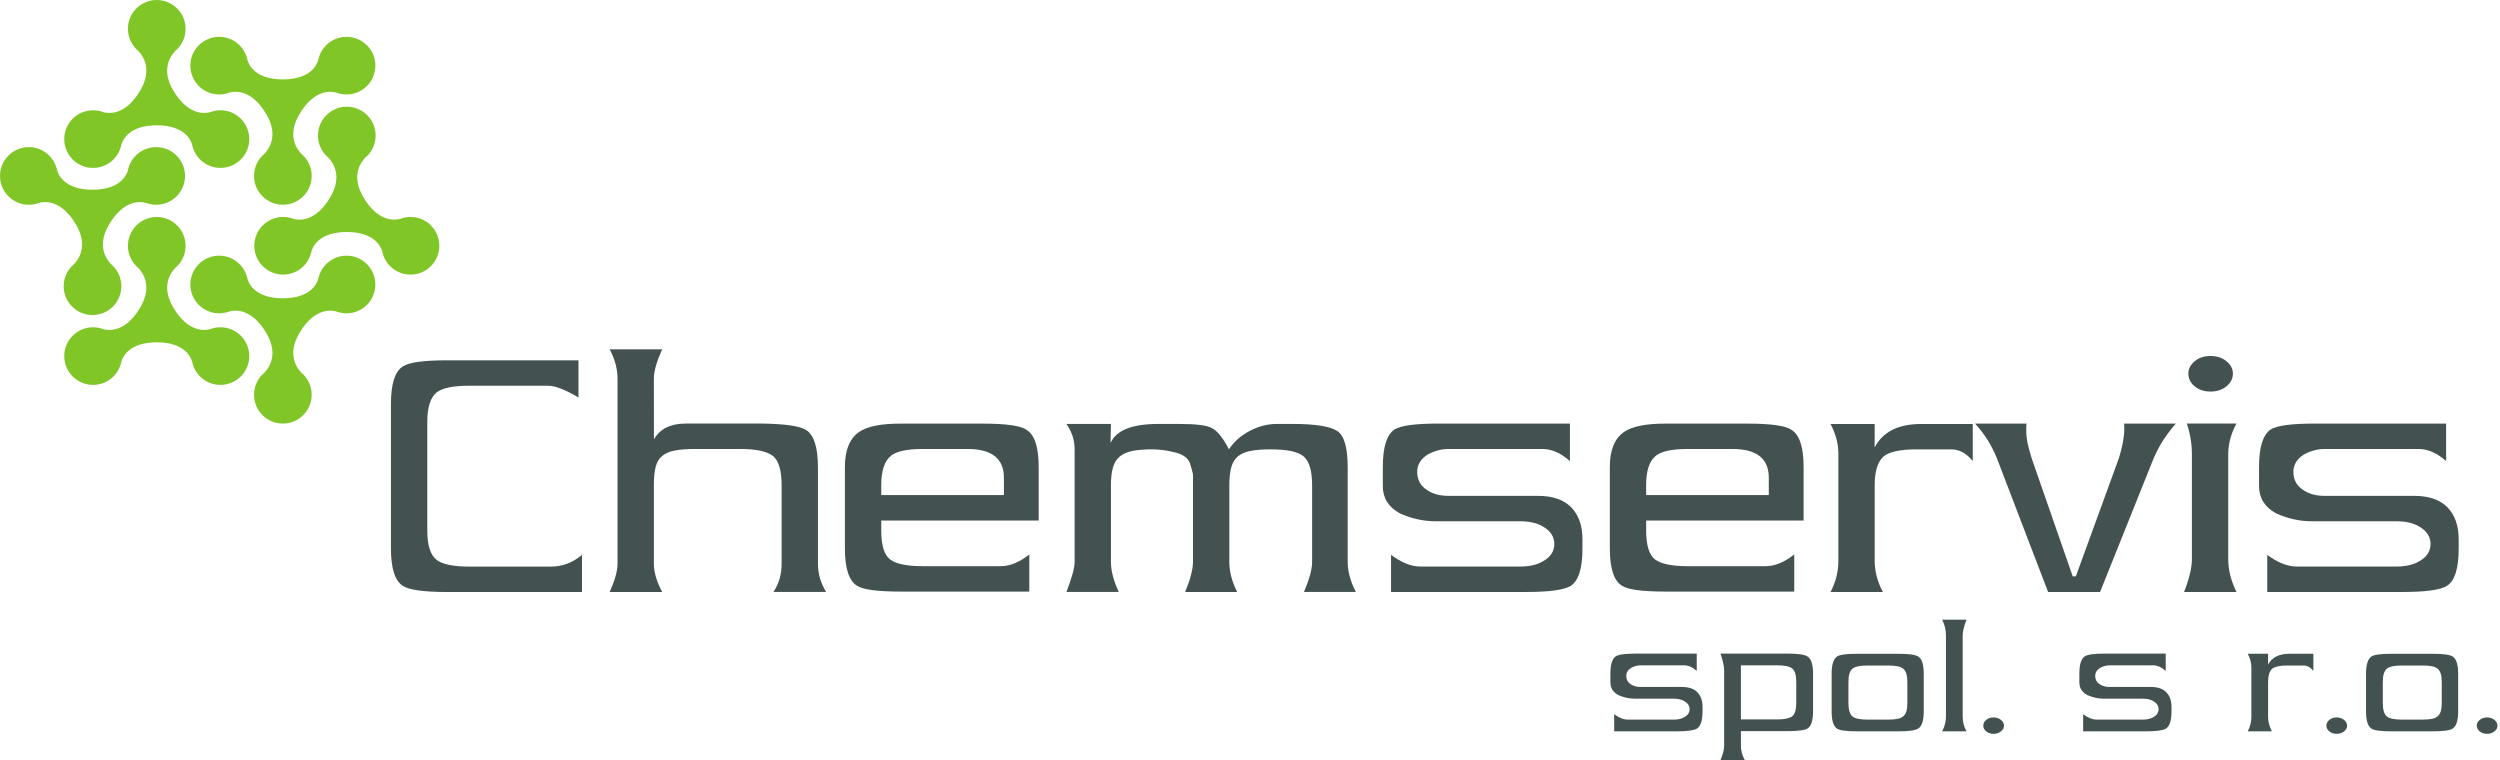 <svg width="250" height="76" viewBox="0 0 250 76" fill="none" xmlns="http://www.w3.org/2000/svg">
<path d="M40.321 58.611C39.504 58.117 39.095 56.865 39.095 54.86V40.366C39.095 38.359 39.504 37.111 40.321 36.617C40.952 36.227 42.42 36.031 44.721 36.031H57.848V39.743C56.519 38.961 55.504 38.573 54.8 38.573H46.909C45.346 38.573 44.266 38.791 43.666 39.237C43.041 39.757 42.728 40.734 42.728 42.165V53.065C42.728 54.525 43.041 55.502 43.666 55.995C44.266 56.439 45.346 56.659 46.909 56.659H55.113C56.232 56.659 57.262 56.269 58.199 55.487V59.201H44.721C42.42 59.197 40.952 58.999 40.321 58.611Z" fill="#435151"/>
<path d="M78.161 56.376V48.502C78.161 47.04 77.873 46.074 77.302 45.603C76.704 45.132 75.608 44.898 74.02 44.898H69.488C68.655 44.898 67.977 44.951 67.457 45.056C66.936 45.159 66.519 45.342 66.206 45.603C65.894 45.864 65.68 46.23 65.563 46.699C65.446 47.168 65.386 47.77 65.386 48.502V56.376C65.386 57.212 65.664 58.152 66.215 59.197H60.971C61.493 58.025 61.753 57.087 61.753 56.384V37.865C61.753 36.903 61.493 35.926 60.971 34.935H66.215C65.664 36.157 65.386 37.129 65.386 37.857L65.394 43.935C65.995 42.883 67.052 42.356 68.565 42.356H76.159C78.453 42.385 79.928 42.59 80.582 42.983C81.39 43.477 81.795 44.729 81.795 46.732V56.382C81.795 57.371 82.068 58.308 82.615 59.195H77.341C77.888 58.386 78.161 57.447 78.161 56.376Z" fill="#435151"/>
<path d="M96.758 44.898H92.265C90.675 44.898 89.608 45.134 89.061 45.607C88.436 46.134 88.124 47.106 88.124 48.523V49.508H100.391V47.773C100.391 45.858 99.18 44.898 96.758 44.898ZM88.124 53.024C88.124 54.533 88.424 55.512 89.022 55.954C89.621 56.396 90.702 56.618 92.265 56.618H100.079C100.989 56.618 101.939 56.228 102.931 55.446V59.158H90.077C87.733 59.158 86.275 58.962 85.701 58.572C84.893 58.078 84.49 56.826 84.49 54.823V46.697C84.49 45.005 84.972 43.831 85.936 43.181C86.744 42.632 88.124 42.361 90.077 42.361H98.242C100.611 42.361 102.083 42.572 102.657 42.986C103.463 43.481 103.868 44.721 103.868 46.699V52.051H88.124V53.024Z" fill="#435151"/>
<path d="M131.212 56.188V48.529C131.212 47.071 130.926 46.107 130.357 45.638C129.812 45.169 128.71 44.935 127.052 44.935C126.248 44.935 125.582 44.988 125.052 45.091C124.519 45.196 124.097 45.379 123.787 45.638C123.476 45.901 123.256 46.265 123.127 46.732C122.997 47.203 122.932 47.803 122.932 48.529V56.188C122.932 57.153 123.193 58.156 123.713 59.197H118.517C119.039 57.922 119.298 56.918 119.298 56.188V47.435C119.298 47.359 119.195 46.98 118.988 46.302C118.78 45.755 118.235 45.393 117.355 45.208C116.94 45.105 116.551 45.033 116.189 44.994C115.825 44.953 115.502 44.935 115.217 44.935C114.439 44.935 113.783 44.988 113.253 45.091C112.72 45.196 112.293 45.387 111.97 45.658C111.645 45.932 111.419 46.3 111.289 46.771C111.16 47.24 111.094 47.826 111.094 48.527V56.186C111.094 57.072 111.355 58.074 111.875 59.194H106.642C107.189 57.786 107.463 56.785 107.463 56.186V44.932C107.463 44.024 107.189 43.176 106.642 42.395H111.094L111.055 44.309C111.604 43.035 113.191 42.395 115.821 42.395H117.97C119.586 42.395 120.639 42.525 121.134 42.784C121.708 43.045 122.294 43.763 122.893 44.932C123.388 44.178 124.077 43.565 124.963 43.096C125.849 42.625 126.76 42.393 127.698 42.393H129.183C131.5 42.393 133.011 42.625 133.716 43.096C134.42 43.54 134.769 44.752 134.769 46.73V56.186C134.769 57.151 135.045 58.154 135.592 59.194H130.396C130.941 57.922 131.212 56.918 131.212 56.188Z" fill="#435151"/>
<path d="M157.036 58.611C156.358 58.999 154.9 59.197 152.658 59.197H139.104V55.483C140.144 56.265 141.133 56.655 142.071 56.655H151.994C152.932 56.655 153.684 56.487 154.26 56.147C155.044 55.732 155.432 55.146 155.432 54.391C155.432 53.663 155.044 53.075 154.26 52.633C153.686 52.296 152.932 52.126 151.994 52.126H143.555C142.359 52.126 141.17 51.866 140 51.344C138.853 50.719 138.281 49.808 138.281 48.609V46.695C138.281 44.717 138.672 43.467 139.451 42.944C140.078 42.554 141.538 42.358 143.829 42.358H156.993V46.109C156.082 45.301 155.169 44.898 154.258 44.898H144.845C144.139 44.898 143.451 45.083 142.772 45.451C142.069 45.897 141.717 46.475 141.717 47.184C141.717 47.974 142.044 48.578 142.696 48.998C143.268 49.391 143.985 49.586 144.845 49.586H153.791C155.276 49.586 156.388 49.973 157.133 50.742C157.873 51.509 158.245 52.572 158.245 53.925V54.862C158.247 56.865 157.842 58.117 157.036 58.611Z" fill="#435151"/>
<path d="M173.25 44.898H168.755C167.165 44.898 166.098 45.134 165.549 45.607C164.924 46.134 164.613 47.106 164.613 48.523V49.508H176.879V47.773C176.879 45.858 175.672 44.898 173.25 44.898ZM164.615 53.024C164.615 54.533 164.916 55.512 165.514 55.954C166.112 56.396 167.194 56.618 168.757 56.618H176.57C177.479 56.618 178.431 56.228 179.424 55.446V59.158H166.569C164.225 59.158 162.767 58.962 162.195 58.572C161.387 58.078 160.982 56.826 160.982 54.823V46.697C160.982 45.005 161.463 43.831 162.428 43.181C163.236 42.632 164.615 42.361 166.569 42.361H174.734C177.103 42.361 178.577 42.572 179.149 42.986C179.955 43.481 180.36 44.721 180.36 46.699V52.051H164.618V53.024H164.615Z" fill="#435151"/>
<path d="M195.126 44.937H191.649C190.086 44.937 189.006 45.159 188.408 45.601C187.781 46.123 187.468 47.1 187.468 48.531V56.113C187.468 57.128 187.742 58.157 188.289 59.199H183.054C183.574 58.208 183.835 57.18 183.835 56.113V45.33C183.835 44.367 183.574 43.391 183.054 42.4H187.466V44.744C188.276 43.181 189.823 42.4 192.118 42.4H197.275V46.111C196.647 45.328 195.932 44.937 195.126 44.937Z" fill="#435151"/>
<path d="M217.156 42.866C217.027 43.023 216.895 43.193 216.767 43.374C216.455 43.792 216.188 44.201 215.968 44.606C215.746 45.009 215.542 45.42 215.361 45.837L210.007 59.199H204.81L199.695 45.837C199.172 44.536 198.444 43.376 197.507 42.361H202.664C202.637 42.389 202.625 42.609 202.625 43.025C202.625 43.495 202.678 43.956 202.779 44.41C202.886 44.869 203.015 45.342 203.17 45.837L207.272 57.636H207.584L211.882 45.837C212.246 44.666 212.429 43.689 212.429 42.907C212.429 42.57 212.416 42.387 212.39 42.358H217.584C217.43 42.541 217.288 42.712 217.156 42.866Z" fill="#435151"/>
<path d="M223.29 37.358C223.29 37.853 223.076 38.277 222.648 38.628C222.217 38.98 221.69 39.155 221.065 39.155C220.413 39.155 219.879 38.98 219.463 38.628C219.046 38.277 218.836 37.853 218.836 37.358C218.836 36.887 219.046 36.48 219.463 36.126C219.879 35.774 220.413 35.599 221.065 35.599C221.69 35.599 222.217 35.774 222.648 36.126C223.074 36.48 223.29 36.887 223.29 37.358ZM219.19 55.913V45.443C219.19 44.376 219.019 43.347 218.682 42.356H223.644C223.097 43.372 222.823 44.402 222.823 45.443V55.913C222.823 56.982 223.099 58.076 223.644 59.197H218.406C218.929 57.868 219.19 56.773 219.19 55.913Z" fill="#435151"/>
<path d="M244.658 58.611C243.982 58.999 242.522 59.197 240.283 59.197H226.726V55.483C227.768 56.265 228.757 56.655 229.693 56.655H239.616C240.554 56.655 241.309 56.487 241.882 56.147C242.666 55.732 243.054 55.146 243.054 54.391C243.054 53.663 242.666 53.075 241.882 52.633C241.311 52.296 240.554 52.126 239.616 52.126H231.178C229.981 52.126 228.794 51.866 227.622 51.344C226.475 50.719 225.903 49.808 225.903 48.609V46.695C225.903 44.717 226.294 43.467 227.073 42.944C227.698 42.554 229.16 42.358 231.449 42.358H244.613V46.109C243.704 45.301 242.789 44.898 241.878 44.898H232.467C231.761 44.898 231.071 45.083 230.392 45.451C229.689 45.897 229.339 46.475 229.339 47.184C229.339 47.974 229.664 48.578 230.318 48.998C230.89 49.391 231.605 49.586 232.467 49.586H241.413C242.896 49.586 244.013 49.973 244.755 50.742C245.493 51.509 245.867 52.572 245.867 53.925V54.862C245.871 56.865 245.466 58.117 244.658 58.611Z" fill="#435151"/>
<path d="M169.694 72.862C169.382 73.043 168.709 73.134 167.675 73.134H161.418V71.421C161.899 71.781 162.354 71.962 162.789 71.962H167.369C167.8 71.962 168.15 71.883 168.415 71.727C168.777 71.534 168.958 71.265 168.958 70.915C168.958 70.578 168.777 70.308 168.415 70.101C168.15 69.947 167.8 69.868 167.369 69.868H163.474C162.919 69.868 162.374 69.747 161.831 69.507C161.305 69.219 161.04 68.797 161.04 68.246V67.362C161.04 66.449 161.221 65.871 161.578 65.63C161.87 65.45 162.543 65.359 163.598 65.359H169.674V67.091C169.252 66.718 168.835 66.533 168.413 66.533H164.068C163.744 66.533 163.425 66.62 163.112 66.788C162.789 66.994 162.627 67.259 162.627 67.588C162.627 67.952 162.775 68.232 163.077 68.425C163.34 68.606 163.672 68.696 164.068 68.696H168.197C168.884 68.696 169.398 68.875 169.739 69.229C170.083 69.585 170.254 70.074 170.254 70.699V71.131C170.254 72.054 170.064 72.632 169.694 72.862Z" fill="#435151"/>
<path d="M179.213 66.842C178.935 66.634 178.437 66.533 177.718 66.533H174.09V71.943H177.718C178.437 71.943 178.935 71.84 179.213 71.637C179.49 71.419 179.626 70.969 179.626 70.28V68.197C179.626 67.508 179.49 67.055 179.213 66.842ZM180.763 72.844C180.485 73.025 179.811 73.115 178.74 73.115H174.093V74.575C174.093 75.079 174.22 75.554 174.475 76H172.057C172.295 75.422 172.415 74.945 172.415 74.575V67.021C172.415 66.657 172.295 66.108 172.057 65.359H178.74C179.811 65.359 180.479 65.456 180.744 65.649C181.121 65.875 181.306 66.449 181.306 67.362V71.11C181.306 72.036 181.125 72.614 180.763 72.844Z" fill="#435151"/>
<path d="M190.635 67.38C190.571 67.165 190.466 66.994 190.322 66.877C190.178 66.753 189.983 66.669 189.738 66.624C189.496 66.576 189.189 66.552 188.834 66.552H186.73C185.988 66.552 185.488 66.661 185.235 66.877C184.974 67.103 184.843 67.549 184.843 68.209V70.302C184.843 70.96 184.974 71.409 185.235 71.635C185.488 71.851 185.986 71.96 186.73 71.96H188.834C189.191 71.96 189.496 71.935 189.738 71.888C189.983 71.84 190.178 71.756 190.322 71.635C190.466 71.513 190.571 71.345 190.635 71.129C190.703 70.915 190.736 70.639 190.736 70.302V68.209C190.736 67.872 190.703 67.596 190.635 67.38ZM191.815 72.862C191.54 73.043 190.867 73.134 189.798 73.134H185.725C184.641 73.134 183.969 73.043 183.705 72.862C183.344 72.634 183.163 72.054 183.163 71.129V67.38C183.163 66.468 183.344 65.89 183.705 65.647C183.971 65.468 184.641 65.378 185.725 65.378H189.798C190.869 65.378 191.542 65.468 191.815 65.647C192.192 65.877 192.375 66.455 192.375 67.38V71.129C192.377 72.054 192.192 72.632 191.815 72.862Z" fill="#435151"/>
<path d="M194.595 71.653V63.556C194.595 62.992 194.468 62.464 194.215 61.97H196.652C196.399 62.608 196.269 63.136 196.269 63.556V71.653C196.269 72.206 196.397 72.698 196.652 73.132H194.215C194.466 72.663 194.595 72.169 194.595 71.653Z" fill="#435151"/>
<path d="M200.4 72.573C200.4 72.786 200.297 72.978 200.094 73.14C199.888 73.3 199.643 73.383 199.355 73.383C199.068 73.383 198.825 73.3 198.625 73.14C198.428 72.978 198.327 72.786 198.327 72.573C198.327 72.344 198.428 72.149 198.625 71.987C198.827 71.824 199.068 71.744 199.355 71.744C199.643 71.744 199.89 71.824 200.094 71.987C200.297 72.149 200.4 72.344 200.4 72.573Z" fill="#435151"/>
<path d="M216.591 72.862C216.278 73.043 215.604 73.134 214.571 73.134H208.314V71.421C208.796 71.781 209.254 71.962 209.688 71.962H214.267C214.699 71.962 215.049 71.883 215.312 71.727C215.674 71.534 215.855 71.265 215.855 70.915C215.855 70.578 215.674 70.308 215.312 70.101C215.049 69.947 214.699 69.868 214.267 69.868H210.371C209.815 69.868 209.271 69.747 208.732 69.507C208.199 69.219 207.936 68.797 207.936 68.246V67.362C207.936 66.449 208.117 65.871 208.479 65.63C208.767 65.45 209.439 65.359 210.496 65.359H216.572V67.091C216.151 66.718 215.731 66.533 215.31 66.533H210.965C210.64 66.533 210.323 66.62 210.009 66.788C209.688 66.994 209.523 67.259 209.523 67.588C209.523 67.952 209.672 68.232 209.976 68.425C210.239 68.606 210.57 68.696 210.965 68.696H215.094C215.781 68.696 216.295 68.875 216.636 69.229C216.977 69.585 217.15 70.074 217.15 70.699V71.131C217.148 72.054 216.965 72.632 216.591 72.862Z" fill="#435151"/>
<path d="M230.347 66.55H228.743C228.019 66.55 227.521 66.653 227.244 66.854C226.954 67.095 226.81 67.545 226.81 68.207V71.705C226.81 72.174 226.937 72.648 227.19 73.13H224.776C225.015 72.671 225.136 72.198 225.136 71.705V66.729C225.136 66.284 225.015 65.83 224.776 65.376H226.81V66.457C227.186 65.736 227.898 65.376 228.959 65.376H231.336V67.088C231.05 66.731 230.719 66.55 230.347 66.55Z" fill="#435151"/>
<path d="M234.71 72.573C234.71 72.786 234.605 72.978 234.404 73.14C234.2 73.3 233.954 73.383 233.664 73.383C233.376 73.383 233.133 73.3 232.936 73.14C232.736 72.978 232.64 72.786 232.64 72.573C232.64 72.344 232.736 72.149 232.936 71.987C233.135 71.824 233.378 71.744 233.664 71.744C233.956 71.744 234.202 71.824 234.404 71.987C234.605 72.149 234.71 72.344 234.71 72.573Z" fill="#435151"/>
<path d="M244.076 67.38C244.013 67.165 243.908 66.994 243.764 66.877C243.62 66.753 243.425 66.669 243.182 66.624C242.933 66.576 242.631 66.552 242.271 66.552H240.167C239.427 66.552 238.928 66.661 238.675 66.877C238.413 67.103 238.28 67.549 238.28 68.209V70.302C238.28 70.96 238.413 71.409 238.675 71.635C238.928 71.851 239.425 71.96 240.167 71.96H242.269C242.631 71.96 242.931 71.935 243.18 71.888C243.422 71.84 243.618 71.756 243.762 71.635C243.906 71.513 244.011 71.345 244.074 71.129C244.142 70.915 244.175 70.639 244.175 70.302V68.209C244.177 67.872 244.144 67.596 244.076 67.38ZM245.257 72.862C244.983 73.043 244.309 73.134 243.239 73.134H239.166C238.084 73.134 237.41 73.043 237.147 72.862C236.785 72.634 236.604 72.054 236.604 71.129V67.38C236.604 66.468 236.785 65.89 237.147 65.647C237.412 65.468 238.084 65.378 239.166 65.378H243.239C244.311 65.378 244.985 65.468 245.257 65.647C245.631 65.877 245.816 66.455 245.816 67.38V71.129C245.818 72.054 245.631 72.632 245.257 72.862Z" fill="#435151"/>
<path d="M249.747 72.573C249.747 72.786 249.645 72.978 249.443 73.14C249.237 73.3 248.991 73.383 248.703 73.383C248.415 73.383 248.172 73.3 247.975 73.14C247.775 72.978 247.677 72.786 247.677 72.573C247.677 72.344 247.775 72.149 247.975 71.987C248.174 71.824 248.417 71.744 248.703 71.744C248.993 71.744 249.24 71.824 249.443 71.987C249.645 72.149 249.747 72.344 249.747 72.573Z" fill="#435151"/>
<path d="M22.043 32.727C21.751 32.727 21.469 32.77 21.204 32.852C21.204 32.852 21.204 32.852 21.202 32.852C21.142 32.871 21.082 32.893 21.023 32.914C20.478 33.064 18.802 33.27 17.311 30.72C16.059 28.579 17.11 27.212 17.535 26.782C17.591 26.737 17.642 26.688 17.694 26.638C17.696 26.638 17.696 26.638 17.696 26.638C18.229 26.116 18.557 25.388 18.557 24.582C18.557 22.991 17.268 21.699 15.675 21.699C14.083 21.699 12.792 22.991 12.792 24.582C12.792 25.466 13.191 26.256 13.818 26.784C14.243 27.216 15.29 28.584 14.04 30.722C12.551 33.266 10.88 33.068 10.332 32.916C10.014 32.795 9.668 32.727 9.306 32.727C7.715 32.727 6.424 34.018 6.424 35.608C6.424 37.201 7.715 38.49 9.306 38.49C10.653 38.49 11.786 37.567 12.101 36.317C12.101 36.317 12.103 36.315 12.103 36.313C12.113 36.268 12.123 36.222 12.134 36.175C12.265 35.704 12.897 34.23 15.675 34.23C18.455 34.23 19.086 35.708 19.218 36.175C19.226 36.222 19.236 36.268 19.248 36.313C19.248 36.315 19.248 36.317 19.248 36.317C19.565 37.565 20.696 38.49 22.043 38.49C23.636 38.49 24.926 37.201 24.926 35.608C24.926 34.018 23.636 32.727 22.043 32.727Z" fill="#80C627"/>
<path d="M34.654 31.333C34.361 31.333 34.08 31.29 33.815 31.205C33.815 31.205 33.815 31.205 33.812 31.205C33.753 31.187 33.693 31.166 33.634 31.144C33.089 30.996 31.413 30.788 29.922 33.338C28.67 35.478 29.721 36.846 30.146 37.275C30.202 37.323 30.253 37.37 30.305 37.421C30.307 37.421 30.307 37.421 30.307 37.421C30.839 37.944 31.168 38.669 31.168 39.478C31.168 41.067 29.877 42.358 28.285 42.358C26.694 42.358 25.402 41.067 25.402 39.478C25.402 38.591 25.802 37.802 26.429 37.273C26.854 36.842 27.901 35.474 26.651 33.336C25.162 30.792 23.49 30.992 22.943 31.142C22.625 31.265 22.279 31.333 21.917 31.333C20.326 31.333 19.034 30.042 19.034 28.45C19.034 26.857 20.326 25.567 21.917 25.567C23.264 25.567 24.397 26.491 24.712 27.743C24.712 27.743 24.714 27.745 24.714 27.747C24.724 27.79 24.734 27.837 24.745 27.883C24.876 28.353 25.507 29.828 28.285 29.828C31.065 29.828 31.697 28.351 31.828 27.883C31.837 27.837 31.847 27.79 31.859 27.747C31.859 27.745 31.859 27.743 31.859 27.743C32.176 26.493 33.307 25.567 34.654 25.567C36.247 25.567 37.536 26.857 37.536 28.45C37.536 30.042 36.247 31.333 34.654 31.333Z" fill="#80C627"/>
<path d="M41.048 21.695C40.756 21.695 40.475 21.738 40.209 21.823C40.209 21.823 40.209 21.823 40.207 21.823C40.148 21.841 40.088 21.862 40.029 21.884C39.484 22.032 37.808 22.24 36.317 19.69C35.065 17.55 36.115 16.182 36.541 15.753C36.597 15.705 36.648 15.658 36.699 15.607C36.702 15.607 36.702 15.607 36.702 15.607C37.234 15.084 37.563 14.359 37.563 13.55C37.563 11.961 36.274 10.67 34.68 10.67C33.089 10.67 31.797 11.961 31.797 13.55C31.797 14.437 32.196 15.226 32.824 15.755C33.249 16.187 34.296 17.554 33.045 19.692C31.557 22.236 29.885 22.037 29.338 21.886C29.019 21.763 28.674 21.695 28.312 21.695C26.721 21.695 25.429 22.986 25.429 24.578C25.429 26.172 26.721 27.461 28.312 27.461C29.659 27.461 30.792 26.538 31.107 25.285C31.107 25.285 31.109 25.283 31.109 25.281C31.119 25.238 31.129 25.191 31.139 25.145C31.271 24.675 31.902 23.2 34.68 23.2C37.46 23.2 38.092 24.677 38.223 25.145C38.231 25.191 38.242 25.238 38.254 25.281C38.254 25.283 38.254 25.285 38.254 25.285C38.571 26.535 39.702 27.461 41.048 27.461C42.642 27.461 43.931 26.172 43.931 24.578C43.933 22.986 42.642 21.695 41.048 21.695Z" fill="#80C627"/>
<path d="M22.043 11.027C21.751 11.027 21.469 11.071 21.204 11.153C21.204 11.153 21.204 11.153 21.202 11.153C21.142 11.171 21.082 11.192 21.023 11.215C20.478 11.365 18.802 11.57 17.311 9.021C16.059 6.88 17.11 5.513 17.535 5.083C17.591 5.038 17.642 4.988 17.694 4.937C17.696 4.937 17.696 4.937 17.696 4.937C18.229 4.415 18.557 3.689 18.557 2.881C18.557 1.291 17.268 0 15.675 0C14.083 0 12.792 1.291 12.792 2.881C12.792 3.767 13.191 4.557 13.818 5.085C14.243 5.517 15.29 6.884 14.04 9.023C12.551 11.566 10.88 11.369 10.332 11.217C10.014 11.093 9.668 11.027 9.306 11.027C7.715 11.027 6.424 12.319 6.424 13.908C6.424 15.502 7.715 16.791 9.306 16.791C10.653 16.791 11.786 15.868 12.101 14.618C12.101 14.618 12.103 14.614 12.103 14.612C12.113 14.568 12.123 14.521 12.134 14.476C12.265 14.005 12.897 12.531 15.675 12.531C18.455 12.531 19.086 14.007 19.218 14.476C19.226 14.521 19.236 14.568 19.248 14.612C19.248 14.614 19.248 14.618 19.248 14.618C19.565 15.866 20.696 16.791 22.043 16.791C23.636 16.791 24.926 15.502 24.926 13.908C24.926 12.319 23.636 11.027 22.043 11.027Z" fill="#80C627"/>
<path d="M34.654 9.446C34.361 9.446 34.08 9.403 33.815 9.319C33.815 9.319 33.815 9.319 33.812 9.319C33.753 9.3 33.693 9.28 33.634 9.259C33.089 9.109 31.413 8.901 29.922 11.451C28.67 13.592 29.721 14.959 30.146 15.389C30.202 15.436 30.253 15.483 30.305 15.535C30.307 15.535 30.307 15.535 30.307 15.535C30.839 16.057 31.168 16.783 31.168 17.591C31.168 19.18 29.877 20.474 28.285 20.474C26.694 20.474 25.402 19.18 25.402 17.591C25.402 16.707 25.802 15.915 26.429 15.387C26.854 14.955 27.901 13.588 26.651 11.449C25.162 8.907 23.49 9.105 22.943 9.257C22.625 9.378 22.279 9.446 21.917 9.446C20.326 9.446 19.034 8.155 19.034 6.563C19.034 4.972 20.326 3.683 21.917 3.683C23.264 3.683 24.397 4.604 24.712 5.856C24.712 5.856 24.714 5.858 24.714 5.86C24.724 5.903 24.734 5.951 24.745 5.998C24.876 6.469 25.507 7.941 28.285 7.941C31.065 7.941 31.697 6.465 31.828 5.998C31.837 5.951 31.847 5.903 31.859 5.86C31.859 5.858 31.859 5.856 31.859 5.856C32.176 4.606 33.307 3.683 34.654 3.683C36.247 3.683 37.536 4.972 37.536 6.563C37.536 8.155 36.247 9.446 34.654 9.446Z" fill="#80C627"/>
<path d="M15.619 20.476C15.327 20.476 15.045 20.433 14.78 20.35C14.78 20.35 14.78 20.35 14.778 20.35C14.719 20.332 14.659 20.309 14.599 20.289C14.054 20.139 12.379 19.933 10.888 22.483C9.635 24.623 10.686 25.991 11.112 26.42C11.167 26.466 11.219 26.515 11.27 26.564C11.272 26.564 11.272 26.564 11.272 26.564C11.805 27.089 12.134 27.815 12.134 28.621C12.134 30.212 10.845 31.503 9.251 31.503C7.659 31.503 6.368 30.212 6.368 28.621C6.368 27.736 6.767 26.947 7.394 26.418C7.82 25.987 8.866 24.619 7.616 22.481C6.128 19.937 4.456 20.134 3.909 20.287C3.59 20.41 3.245 20.476 2.883 20.476C1.291 20.476 0 19.185 0 17.595C0 16.002 1.291 14.712 2.883 14.712C4.23 14.712 5.363 15.636 5.677 16.886C5.677 16.886 5.679 16.888 5.679 16.89C5.69 16.935 5.7 16.982 5.71 17.028C5.842 17.498 6.473 18.973 9.251 18.973C12.031 18.973 12.662 17.496 12.794 17.028C12.802 16.982 12.812 16.935 12.825 16.89C12.825 16.888 12.825 16.886 12.825 16.886C13.141 15.638 14.272 14.712 15.619 14.712C17.213 14.712 18.502 16.002 18.502 17.595C18.502 19.185 17.213 20.476 15.619 20.476Z" fill="#80C627"/>
</svg>
